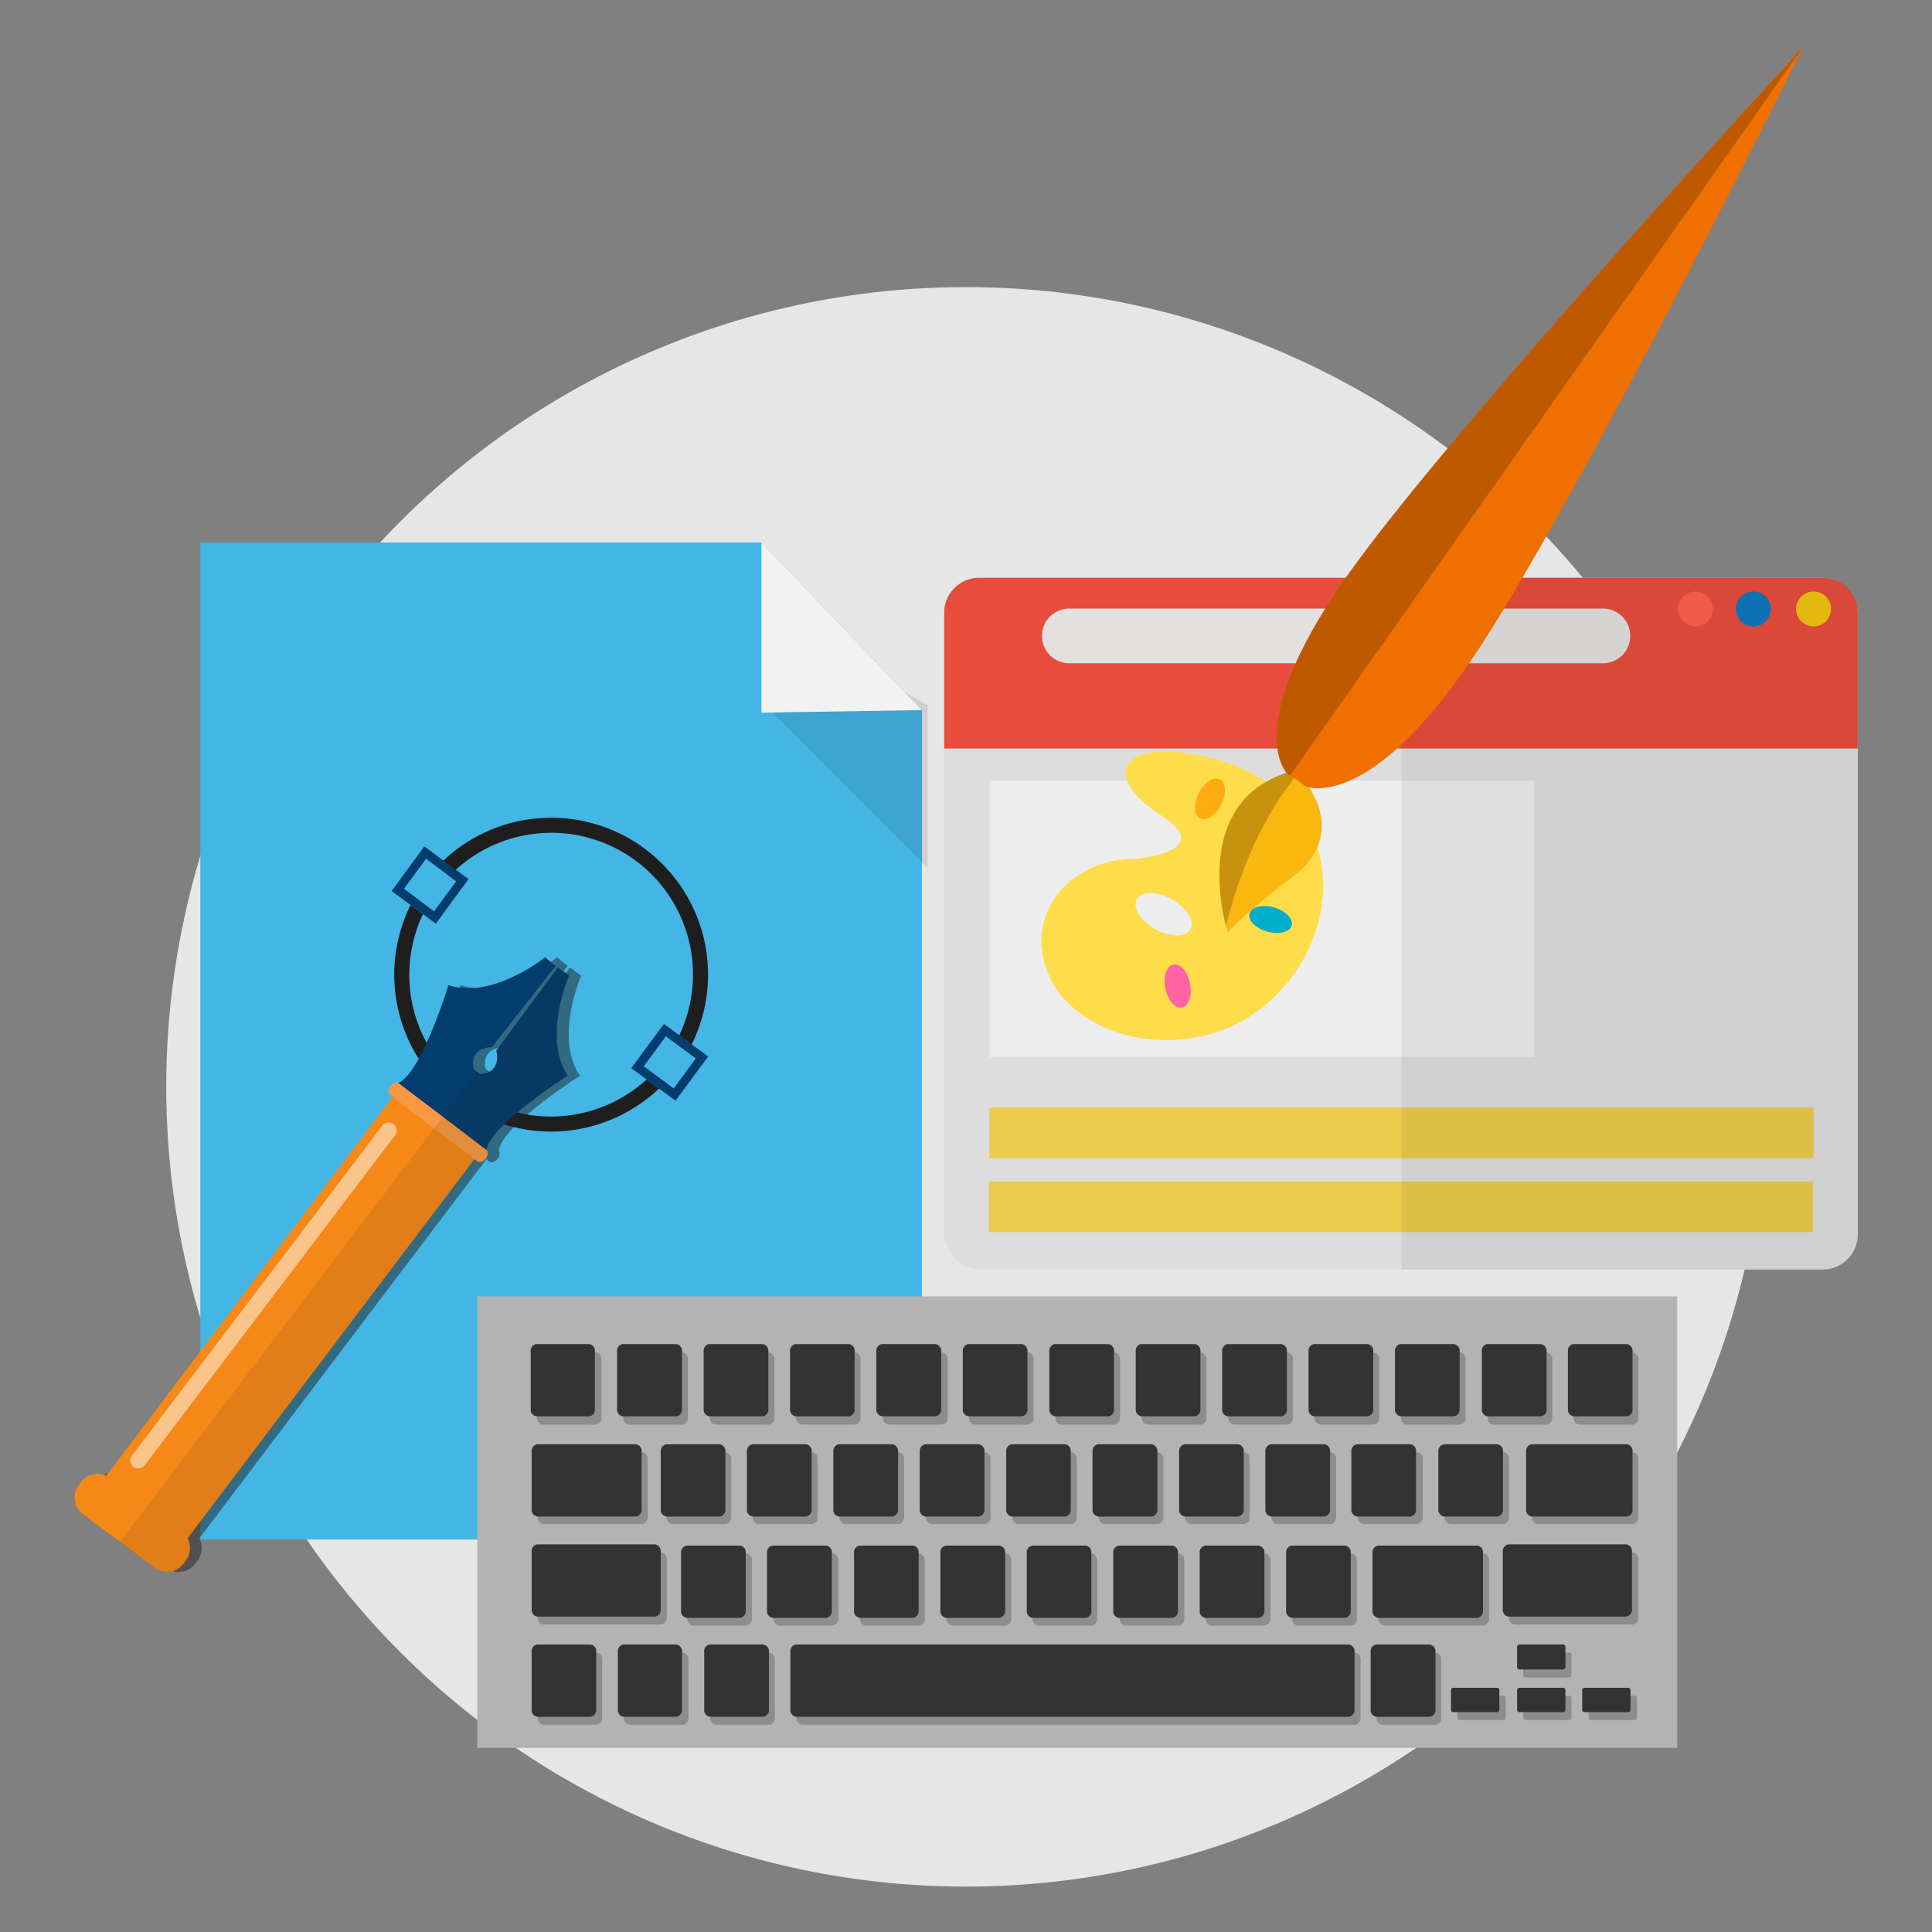 <svg id="Capa_1" data-name="Capa 1" xmlns="http://www.w3.org/2000/svg" viewBox="0 0 200 200"><rect x="0" y="0" width="200" height="200" fill="#808080" stroke="none"/><defs><style>.cls-1{fill:#e6e6e6;}.cls-2{fill:#ddd;}.cls-3{fill:#e74c3c;}.cls-4{fill:#ff614f;}.cls-5{fill:#0e78c1;}.cls-6,.cls-9{fill:#f1c40f;}.cls-7{fill:#e2e1e0;}.cls-8{fill:#ededed;}.cls-9{opacity:0.7;}.cls-10{opacity:0.06;}.cls-11{fill:#43b6e5;}.cls-12,.cls-30{opacity:0.1;}.cls-13{fill:#f2f2f2;}.cls-14{fill:#033d6d;}.cls-15{fill:#1e1e1e;}.cls-16{fill:#b3b3b3;}.cls-17{opacity:0.3;}.cls-18{fill:#333;}.cls-18,.cls-19,.cls-24,.cls-25,.cls-26{fill-rule:evenodd;}.cls-19{fill:#ffdc4a;}.cls-20{fill:#ff63a4;}.cls-21{fill:#00aecb;}.cls-22{fill:#00f345;}.cls-23{fill:#ffac13;}.cls-24{fill:#f9b710;}.cls-25{opacity:0.2;}.cls-26{fill:#ef6f00;}.cls-27,.cls-30{fill:#231f20;}.cls-27,.cls-31{opacity:0.5;}.cls-28{fill:#f68817;}.cls-29{fill:#f99841;}.cls-31{fill:#fff;}</style></defs><title>diseno-web-freelance-3</title><g id="Design_Web" data-name="Design Web"><g id="Background"><circle id="Background_2" data-name="Background 2" class="cls-1" cx="100" cy="112.51" r="82.79"/></g><g id="Design_Web-2" data-name="Design Web"><g id="Web"><rect class="cls-2" x="97.75" y="59.81" width="94.57" height="71.61" rx="3.63" ry="3.63"/><path class="cls-3" d="M188.7,59.81H101.37a3.63,3.63,0,0,0-3.63,3.63V77.49h94.57V63.44A3.63,3.63,0,0,0,188.7,59.81Z"/><circle class="cls-4" cx="175.51" cy="63.04" r="1.81"/><circle class="cls-5" cx="181.5" cy="63.04" r="1.81"/><circle class="cls-6" cx="187.74" cy="63.04" r="1.81"/><path class="cls-7" d="M168.76,65.85a2.81,2.81,0,0,1-2.81,2.81H110.68a2.81,2.81,0,0,1-2.81-2.81h0A2.81,2.81,0,0,1,110.68,63h55.27a2.81,2.81,0,0,1,2.81,2.81Z"/><rect class="cls-8" x="102.43" y="80.82" width="56.4" height="28.6"/><rect class="cls-9" x="102.43" y="114.66" width="85.31" height="5.24"/><rect class="cls-9" x="102.38" y="122.31" width="85.31" height="5.24"/><path class="cls-10" d="M188.7,59.81H145.09v71.61H188.7a3.63,3.63,0,0,0,3.63-3.63V63.44A3.63,3.63,0,0,0,188.7,59.81Z"/></g><g id="Line"><polygon class="cls-11" points="20.74 56.16 20.74 159.37 95.44 159.37 95.44 73.51 78.83 56.16 20.74 56.16"/><polygon class="cls-12" points="79.15 72.99 96.01 89.85 96.01 72.99 83.78 66.11 79.15 72.99"/><polygon class="cls-13" points="95.44 73.51 78.83 73.77 78.83 56.16 95.44 73.51"/><path class="cls-14" d="M40.54,92.24l4.58,3.38L48.5,91l-4.58-3.38Zm6.68-1-2.29,3.1L41.82,92l2.29-3.1Z"/><path class="cls-14" d="M65.35,110.57l4.58,3.38,3.38-4.58L68.73,106Zm6.68-1-2.29,3.1-3.1-2.29,2.29-3.1Z"/><path class="cls-15" d="M66.94,111.74A14.67,14.67,0,0,1,43.78,94.64l-1.28-.95a16.24,16.24,0,0,0,25.72,19Z"/><path class="cls-15" d="M45.88,89.11l1.28.95a14.67,14.67,0,0,1,23.16,17.11l1.28.95a16.24,16.24,0,0,0-25.73-19Z"/></g><g id="Keyboard"><rect class="cls-16" x="49.41" y="134.2" width="124.21" height="46.74"/><g id="Keyboard-2" data-name="Keyboard" class="cls-17"><path class="cls-18" d="M56.17,140h5.51a.69.69,0,0,1,.58.77v5.94a.69.69,0,0,1-.58.77H56.17a.7.7,0,0,1-.6-.77v-5.94a.7.7,0,0,1,.6-.77Z"/><path class="cls-18" d="M65.11,140h5.51a.7.7,0,0,1,.6.77v5.94a.7.7,0,0,1-.6.77H65.11a.7.7,0,0,1-.6-.77v-5.94a.7.7,0,0,1,.6-.77Z"/><path class="cls-18" d="M74.07,140h5.5a.7.7,0,0,1,.6.77v5.94a.7.7,0,0,1-.6.77h-5.5a.7.7,0,0,1-.6-.77v-5.94a.7.7,0,0,1,.6-.77Z"/><path class="cls-18" d="M83,140h5.5a.69.69,0,0,1,.59.77v5.94a.69.69,0,0,1-.59.77H83a.7.7,0,0,1-.6-.77v-5.94A.7.7,0,0,1,83,140Z"/><path class="cls-18" d="M92,140h5.51a.7.7,0,0,1,.59.77v5.94a.7.7,0,0,1-.59.77H92a.7.7,0,0,1-.6-.77v-5.94A.7.7,0,0,1,92,140Z"/><path class="cls-18" d="M100.91,140h5.5a.7.7,0,0,1,.6.77v5.94a.7.7,0,0,1-.6.77h-5.5a.7.7,0,0,1-.6-.77v-5.94a.7.7,0,0,1,.6-.77Z"/><path class="cls-18" d="M109.85,140h5.5a.69.69,0,0,1,.6.77v5.94a.7.7,0,0,1-.6.77h-5.5a.7.7,0,0,1-.6-.77v-5.94a.7.7,0,0,1,.6-.77Z"/><path class="cls-18" d="M118.79,140h5.52a.7.7,0,0,1,.59.77v5.94a.7.7,0,0,1-.59.77h-5.52a.7.7,0,0,1-.59-.77v-5.94a.7.7,0,0,1,.59-.77Z"/><path class="cls-18" d="M127.75,140h5.5a.7.7,0,0,1,.6.77v5.94a.7.7,0,0,1-.6.77h-5.5a.69.69,0,0,1-.6-.77v-5.94a.69.69,0,0,1,.6-.77Z"/><path class="cls-18" d="M136.69,140h5.5a.69.69,0,0,1,.6.77v5.94a.69.69,0,0,1-.6.77h-5.5a.7.7,0,0,1-.6-.77v-5.94a.7.7,0,0,1,.6-.77Z"/><path class="cls-18" d="M145.63,140h5.51a.7.7,0,0,1,.59.77v5.94a.7.7,0,0,1-.59.77h-5.51a.7.7,0,0,1-.6-.77v-5.94a.7.7,0,0,1,.6-.77Z"/><path class="cls-18" d="M69.6,150.33h5.5a.7.7,0,0,1,.6.77V157a.7.7,0,0,1-.6.77H69.6A.7.7,0,0,1,69,157V151.1a.7.7,0,0,1,.59-.77Z"/><path class="cls-18" d="M78.54,150.33h5.51a.7.7,0,0,1,.6.77V157a.7.7,0,0,1-.6.77H78.54a.7.7,0,0,1-.6-.77V151.1a.7.7,0,0,1,.6-.77Z"/><path class="cls-18" d="M87.49,150.33H93a.7.7,0,0,1,.6.77V157a.7.7,0,0,1-.6.77H87.49a.69.69,0,0,1-.59-.77V151.1a.69.69,0,0,1,.59-.77Z"/><path class="cls-18" d="M96.44,150.33h5.5a.7.7,0,0,1,.6.77V157a.7.7,0,0,1-.6.77h-5.5a.7.7,0,0,1-.6-.77V151.1a.7.7,0,0,1,.6-.77Z"/><path class="cls-18" d="M105.38,150.33h5.51a.69.69,0,0,1,.59.77V157a.69.69,0,0,1-.59.77h-5.51a.7.7,0,0,1-.59-.77V151.1a.7.7,0,0,1,.59-.77Z"/><path class="cls-18" d="M114.33,150.33h5.51a.7.7,0,0,1,.6.77V157a.7.7,0,0,1-.6.77h-5.51a.7.7,0,0,1-.6-.77V151.1a.7.7,0,0,1,.6-.77Z"/><path class="cls-18" d="M123.28,150.33h5.5a.7.7,0,0,1,.59.77V157a.7.7,0,0,1-.59.77h-5.5a.7.7,0,0,1-.6-.77V151.1a.7.7,0,0,1,.6-.77Z"/><path class="cls-18" d="M132.22,150.33h5.51a.69.69,0,0,1,.59.77V157a.69.69,0,0,1-.59.77h-5.51a.7.7,0,0,1-.59-.77V151.1a.7.7,0,0,1,.59-.77Z"/><path class="cls-18" d="M141.17,150.33h5.51a.7.7,0,0,1,.6.77V157a.7.7,0,0,1-.6.77h-5.51a.7.7,0,0,1-.6-.77V151.1a.7.7,0,0,1,.6-.77Z"/><path class="cls-18" d="M150.12,150.33h5.5a.7.7,0,0,1,.6.77V157a.7.7,0,0,1-.6.77h-5.5a.7.7,0,0,1-.59-.77V151.1a.7.7,0,0,1,.59-.77Z"/><path class="cls-18" d="M154.59,140h5.5a.7.7,0,0,1,.6.77v5.94a.7.7,0,0,1-.6.77h-5.5a.7.7,0,0,1-.6-.77v-5.94a.7.7,0,0,1,.6-.77Z"/><path class="cls-18" d="M163.53,140H169a.7.7,0,0,1,.6.77v5.94a.7.7,0,0,1-.6.77h-5.5a.7.7,0,0,1-.6-.77v-5.94a.7.7,0,0,1,.6-.77Z"/><path class="cls-18" d="M159.21,150.33H169a.7.7,0,0,1,.6.77V157a.7.7,0,0,1-.6.77h-9.82a.7.7,0,0,1-.6-.77V151.1a.7.7,0,0,1,.6-.77Z"/><path class="cls-18" d="M56.26,150.33H66.45a.7.7,0,0,1,.6.77V157a.7.7,0,0,1-.6.77H56.26a.69.69,0,0,1-.6-.77V151.1a.69.69,0,0,1,.6-.77Z"/><path class="cls-18" d="M56.26,160.7H68.43a.7.7,0,0,1,.6.77v5.94a.7.7,0,0,1-.6.77H56.26a.69.69,0,0,1-.6-.77v-5.94a.69.69,0,0,1,.6-.77Z"/><path class="cls-18" d="M56.26,171.07h5.49a.7.7,0,0,1,.59.77v5.94a.7.7,0,0,1-.59.77H56.26a.69.69,0,0,1-.6-.77v-5.94a.69.69,0,0,1,.6-.77Z"/><path class="cls-18" d="M65.19,171.07h5.49a.7.7,0,0,1,.6.77v5.94a.7.7,0,0,1-.6.77H65.19a.7.7,0,0,1-.6-.77v-5.94a.7.7,0,0,1,.6-.77Z"/><path class="cls-18" d="M74.12,171.07h5.49a.7.7,0,0,1,.6.77v5.94a.69.69,0,0,1-.6.77H74.12a.7.7,0,0,1-.59-.77v-5.94a.7.7,0,0,1,.59-.77Z"/><path class="cls-18" d="M83.05,171.07h57.2a.7.7,0,0,1,.6.77v5.94a.7.7,0,0,1-.6.77H83.05a.7.7,0,0,1-.6-.77v-5.94a.7.7,0,0,1,.6-.77Z"/><path class="cls-18" d="M71.74,160.8h5.5a.7.7,0,0,1,.6.77v5.94a.7.7,0,0,1-.6.77h-5.5a.7.7,0,0,1-.6-.77v-5.94a.7.7,0,0,1,.6-.77Z"/><path class="cls-18" d="M80.68,160.8h5.51a.7.7,0,0,1,.6.77v5.94a.7.7,0,0,1-.6.77H80.68a.7.7,0,0,1-.59-.77v-5.94a.7.7,0,0,1,.59-.77Z"/><path class="cls-18" d="M89.62,160.8h5.51a.7.7,0,0,1,.6.77v5.94a.7.7,0,0,1-.6.77H89.62a.69.69,0,0,1-.59-.77v-5.94a.7.7,0,0,1,.59-.77Z"/><path class="cls-18" d="M98.58,160.8h5.5a.7.7,0,0,1,.6.77v5.94a.7.7,0,0,1-.6.77h-5.5a.7.7,0,0,1-.6-.77v-5.94a.7.7,0,0,1,.6-.77Z"/><path class="cls-18" d="M107.52,160.8H113a.7.7,0,0,1,.58.77v5.94a.69.69,0,0,1-.58.77h-5.51a.7.7,0,0,1-.6-.77v-5.94a.7.7,0,0,1,.6-.77Z"/><path class="cls-18" d="M116.46,160.8H122a.7.7,0,0,1,.6.77v5.94a.7.7,0,0,1-.6.77h-5.51a.7.7,0,0,1-.6-.77v-5.94a.7.7,0,0,1,.6-.77Z"/><path class="cls-18" d="M125.42,160.8h5.5a.7.7,0,0,1,.6.77v5.94a.7.7,0,0,1-.6.77h-5.5a.7.7,0,0,1-.6-.77v-5.94a.7.7,0,0,1,.6-.77Z"/><path class="cls-18" d="M134.36,160.8h5.51a.7.7,0,0,1,.59.77v5.94a.7.7,0,0,1-.59.77h-5.51a.7.7,0,0,1-.6-.77v-5.94a.7.7,0,0,1,.6-.77Z"/><path class="cls-18" d="M143.3,160.8h10.25a.7.7,0,0,1,.6.77v5.94a.7.7,0,0,1-.6.77H143.3a.7.7,0,0,1-.59-.77v-5.94a.7.7,0,0,1,.59-.77Z"/><path class="cls-18" d="M156.79,160.7H169a.7.7,0,0,1,.6.77v5.94a.7.7,0,0,1-.6.77H156.79a.7.7,0,0,1-.59-.77v-5.94a.7.7,0,0,1,.59-.77Z"/><path class="cls-18" d="M157.88,171.07h4.59a.24.24,0,0,1,.21.26v2.06a.24.24,0,0,1-.21.26h-4.59a.24.24,0,0,1-.2-.26v-2.06a.24.24,0,0,1,.2-.26Z"/><path class="cls-18" d="M157.88,175.54h4.59a.24.24,0,0,1,.21.26v2a.24.24,0,0,1-.21.26h-4.59a.24.24,0,0,1-.2-.26v-2a.24.24,0,0,1,.2-.26Z"/><path class="cls-18" d="M151.08,175.54h4.59a.24.24,0,0,1,.21.26v2a.24.24,0,0,1-.21.26h-4.59a.24.24,0,0,1-.2-.26v-2a.24.24,0,0,1,.2-.26Z"/><path class="cls-18" d="M164.68,175.54h4.59a.24.24,0,0,1,.2.26v2a.24.24,0,0,1-.2.26h-4.59a.25.25,0,0,1-.22-.26v-2a.24.24,0,0,1,.22-.26Z"/><path class="cls-18" d="M143.09,171.07h5.51a.7.7,0,0,1,.6.77v5.94a.7.7,0,0,1-.6.77h-5.51a.7.7,0,0,1-.59-.77v-5.94a.7.7,0,0,1,.59-.77Z"/></g><g id="Keyboard-3" data-name="Keyboard"><path class="cls-18" d="M55.54,139.14H61a.69.69,0,0,1,.58.77v5.94a.69.69,0,0,1-.58.77H55.54a.7.7,0,0,1-.6-.77V139.9a.7.7,0,0,1,.6-.77Z"/><path class="cls-18" d="M64.48,139.14H70a.7.7,0,0,1,.6.77v5.94a.7.7,0,0,1-.6.77H64.48a.7.7,0,0,1-.6-.77V139.9a.7.7,0,0,1,.6-.77Z"/><path class="cls-18" d="M73.44,139.14h5.5a.7.7,0,0,1,.6.77v5.94a.7.7,0,0,1-.6.77h-5.5a.7.7,0,0,1-.6-.77V139.9a.7.7,0,0,1,.6-.77Z"/><path class="cls-18" d="M82.38,139.14h5.5a.69.69,0,0,1,.59.77v5.94a.69.69,0,0,1-.59.77h-5.5a.7.7,0,0,1-.59-.77V139.9a.7.7,0,0,1,.59-.77Z"/><path class="cls-18" d="M91.32,139.14h5.51a.7.7,0,0,1,.6.77v5.94a.7.7,0,0,1-.6.77H91.32a.7.7,0,0,1-.6-.77V139.9a.7.7,0,0,1,.6-.77Z"/><path class="cls-18" d="M100.27,139.14h5.5a.7.7,0,0,1,.59.77v5.94a.7.7,0,0,1-.59.77h-5.5a.7.7,0,0,1-.6-.77V139.9a.7.7,0,0,1,.6-.77Z"/><path class="cls-18" d="M109.22,139.14h5.5a.69.69,0,0,1,.6.77v5.94a.69.69,0,0,1-.6.77h-5.5a.7.7,0,0,1-.59-.77V139.9a.7.7,0,0,1,.59-.77Z"/><path class="cls-18" d="M118.16,139.14h5.51a.7.7,0,0,1,.6.77v5.94a.7.7,0,0,1-.6.77h-5.51a.7.7,0,0,1-.59-.77V139.9a.7.7,0,0,1,.59-.77Z"/><path class="cls-18" d="M127.12,139.14h5.5a.7.7,0,0,1,.6.77v5.94a.7.7,0,0,1-.6.77h-5.5a.69.69,0,0,1-.6-.77V139.9a.69.69,0,0,1,.6-.77Z"/><path class="cls-18" d="M136.06,139.14h5.5a.69.69,0,0,1,.6.77v5.94a.7.7,0,0,1-.6.77h-5.5a.7.7,0,0,1-.6-.77V139.9a.7.7,0,0,1,.6-.77Z"/><path class="cls-18" d="M145,139.14h5.51a.7.7,0,0,1,.59.77v5.94a.7.7,0,0,1-.59.77H145a.7.7,0,0,1-.59-.77V139.9a.7.7,0,0,1,.59-.77Z"/><path class="cls-18" d="M69,149.51h5.5a.7.7,0,0,1,.59.77v5.94a.7.7,0,0,1-.59.77H69a.7.7,0,0,1-.6-.77v-5.94a.7.7,0,0,1,.6-.77Z"/><path class="cls-18" d="M77.91,149.51h5.51a.7.7,0,0,1,.6.77v5.94a.7.7,0,0,1-.6.77H77.91a.7.7,0,0,1-.59-.77v-5.94a.7.7,0,0,1,.59-.77Z"/><path class="cls-18" d="M86.86,149.51h5.51a.7.7,0,0,1,.6.77v5.94a.7.7,0,0,1-.6.77H86.86a.69.69,0,0,1-.59-.77v-5.94a.69.69,0,0,1,.59-.77Z"/><path class="cls-18" d="M95.81,149.51h5.5a.7.7,0,0,1,.6.77v5.94a.7.7,0,0,1-.6.77h-5.5a.7.7,0,0,1-.6-.77v-5.94a.7.7,0,0,1,.6-.77Z"/><path class="cls-18" d="M104.75,149.51h5.51a.69.69,0,0,1,.58.77v5.94a.69.69,0,0,1-.58.77h-5.51a.7.7,0,0,1-.59-.77v-5.94a.7.7,0,0,1,.59-.77Z"/><path class="cls-18" d="M113.7,149.51h5.51a.7.7,0,0,1,.6.77v5.94a.7.7,0,0,1-.6.77H113.7a.7.7,0,0,1-.6-.77v-5.94a.7.7,0,0,1,.6-.77Z"/><path class="cls-18" d="M122.65,149.51h5.5a.7.7,0,0,1,.6.77v5.94a.7.7,0,0,1-.6.77h-5.5a.7.7,0,0,1-.59-.77v-5.94a.7.7,0,0,1,.59-.77Z"/><path class="cls-18" d="M131.59,149.51h5.51a.69.69,0,0,1,.59.77v5.94a.69.69,0,0,1-.59.77h-5.51a.7.7,0,0,1-.6-.77v-5.94a.7.7,0,0,1,.6-.77Z"/><path class="cls-18" d="M140.53,149.51H146a.7.7,0,0,1,.59.77v5.94a.7.7,0,0,1-.59.77h-5.51a.7.7,0,0,1-.6-.77v-5.94a.7.7,0,0,1,.6-.77Z"/><path class="cls-18" d="M149.49,149.51H155a.7.7,0,0,1,.59.77v5.94a.7.7,0,0,1-.59.77h-5.5a.7.7,0,0,1-.6-.77v-5.94a.7.7,0,0,1,.6-.77Z"/><path class="cls-18" d="M154,139.14h5.5a.7.7,0,0,1,.6.77v5.94a.7.7,0,0,1-.6.77H154a.7.7,0,0,1-.6-.77V139.9a.7.7,0,0,1,.6-.77Z"/><path class="cls-18" d="M162.9,139.14h5.5a.7.7,0,0,1,.6.77v5.94a.7.7,0,0,1-.6.77h-5.5a.7.7,0,0,1-.59-.77V139.9a.7.7,0,0,1,.59-.77Z"/><path class="cls-18" d="M158.58,149.51h9.82a.7.7,0,0,1,.6.77v5.94a.7.7,0,0,1-.6.77h-9.82a.7.7,0,0,1-.6-.77v-5.94a.7.7,0,0,1,.6-.77Z"/><path class="cls-18" d="M55.63,149.51H65.82a.7.7,0,0,1,.6.77v5.94a.7.7,0,0,1-.6.77H55.63a.69.69,0,0,1-.59-.77v-5.94a.69.69,0,0,1,.59-.77Z"/><path class="cls-18" d="M55.63,159.87H67.8a.71.71,0,0,1,.6.77v5.94a.7.7,0,0,1-.6.77H55.63a.69.69,0,0,1-.59-.77v-5.94a.69.69,0,0,1,.59-.77Z"/><path class="cls-18" d="M55.63,170.24h5.49a.7.7,0,0,1,.6.77v5.94a.7.7,0,0,1-.6.77H55.63a.69.69,0,0,1-.59-.77V171a.69.69,0,0,1,.59-.77Z"/><path class="cls-18" d="M64.56,170.24H70a.7.7,0,0,1,.6.77v5.94a.7.7,0,0,1-.6.77H64.56a.7.7,0,0,1-.6-.77V171a.7.7,0,0,1,.6-.77Z"/><path class="cls-18" d="M73.49,170.24H79a.7.7,0,0,1,.6.77v5.94a.69.69,0,0,1-.6.77H73.49a.7.7,0,0,1-.59-.77V171a.7.7,0,0,1,.59-.77Z"/><path class="cls-18" d="M82.42,170.24h57.2a.7.7,0,0,1,.6.77v5.94a.7.7,0,0,1-.6.77H82.42a.7.7,0,0,1-.6-.77V171a.7.7,0,0,1,.6-.77Z"/><path class="cls-18" d="M71.1,160h5.5a.7.7,0,0,1,.6.77v5.94a.7.7,0,0,1-.6.77H71.1a.7.7,0,0,1-.6-.77v-5.94a.7.7,0,0,1,.6-.77Z"/><path class="cls-18" d="M80,160h5.51a.7.7,0,0,1,.6.77v5.94a.7.7,0,0,1-.6.77H80a.7.7,0,0,1-.6-.77v-5.94A.7.7,0,0,1,80,160Z"/><path class="cls-18" d="M89,160H94.5a.7.7,0,0,1,.6.77v5.94a.7.7,0,0,1-.6.77H89a.7.7,0,0,1-.59-.77v-5.94A.7.7,0,0,1,89,160Z"/><path class="cls-18" d="M97.95,160h5.5a.7.7,0,0,1,.6.77v5.94a.7.7,0,0,1-.6.77h-5.5a.7.7,0,0,1-.6-.77v-5.94a.7.7,0,0,1,.6-.77Z"/><path class="cls-18" d="M106.89,160h5.51a.7.7,0,0,1,.58.77v5.94a.7.7,0,0,1-.58.77h-5.51a.7.7,0,0,1-.6-.77v-5.94a.7.7,0,0,1,.6-.77Z"/><path class="cls-18" d="M115.83,160h5.51a.7.7,0,0,1,.6.77v5.94a.7.7,0,0,1-.6.77h-5.51a.7.7,0,0,1-.59-.77v-5.94a.7.7,0,0,1,.59-.77Z"/><path class="cls-18" d="M124.79,160h5.5a.7.7,0,0,1,.6.77v5.94a.7.7,0,0,1-.6.77h-5.5a.7.7,0,0,1-.6-.77v-5.94a.7.7,0,0,1,.6-.77Z"/><path class="cls-18" d="M133.73,160h5.51a.7.7,0,0,1,.59.77v5.94a.7.7,0,0,1-.59.77h-5.51a.7.7,0,0,1-.59-.77v-5.94a.7.7,0,0,1,.59-.77Z"/><path class="cls-18" d="M142.67,160h10.25a.7.7,0,0,1,.6.77v5.94a.7.7,0,0,1-.6.77H142.67a.7.7,0,0,1-.59-.77v-5.94a.7.7,0,0,1,.59-.77Z"/><path class="cls-18" d="M156.16,159.87h12.18a.71.71,0,0,1,.6.77v5.94a.7.7,0,0,1-.6.77H156.16a.7.7,0,0,1-.59-.77v-5.94a.7.7,0,0,1,.59-.77Z"/><path class="cls-18" d="M157.25,170.24h4.59a.24.24,0,0,1,.21.26v2.06a.24.24,0,0,1-.21.26h-4.59a.24.24,0,0,1-.2-.26V170.5a.24.24,0,0,1,.2-.26Z"/><path class="cls-18" d="M157.25,174.72h4.59a.24.24,0,0,1,.21.26v2a.24.24,0,0,1-.21.26h-4.59a.24.24,0,0,1-.2-.26v-2a.24.24,0,0,1,.2-.26Z"/><path class="cls-18" d="M150.45,174.72H155a.24.24,0,0,1,.21.26v2a.24.24,0,0,1-.21.26h-4.59a.24.24,0,0,1-.2-.26v-2a.24.24,0,0,1,.2-.26Z"/><path class="cls-18" d="M164,174.72h4.59a.24.24,0,0,1,.2.26v2a.24.24,0,0,1-.2.26H164a.24.24,0,0,1-.21-.26v-2a.24.24,0,0,1,.21-.26Z"/><path class="cls-18" d="M142.46,170.24H148a.7.7,0,0,1,.6.77v5.94a.7.7,0,0,1-.6.77h-5.51a.7.7,0,0,1-.6-.77V171a.7.7,0,0,1,.6-.77Z"/></g></g><g id="Brush"><path class="cls-19" d="M125.25,78.45c-9.08-2.27-11.64,1.76-5,6,5.72,3.7-2.59,4.45-2.59,4.45-7.08-.09-12.21,6.16-8.76,12.73,2,3.78,8,7.24,15.44,5.65C138.11,104.37,143.64,83.06,125.25,78.45ZM119.59,96.2c-1.53-.85-2.4-2.24-1.91-3.1s2.1-.87,3.64,0,2.39,2.23,1.91,3.1S121.12,97,119.59,96.2Z"/><ellipse class="cls-20" cx="121.91" cy="102.08" rx="1.3" ry="2.27" transform="translate(-17.66 25.91) rotate(-11.32)"/><ellipse class="cls-21" cx="131.53" cy="95.18" rx="1.3" ry="2.27" transform="translate(3.8 195.41) rotate(-74.01)"/><ellipse class="cls-22" cx="130.14" cy="89.77" rx="1.3" ry="2.27" transform="translate(-22.48 48.5) rotate(-19.47)"/><ellipse class="cls-23" cx="125.26" cy="82.71" rx="2.27" ry="1.3" transform="translate(-4.77 157.69) rotate(-63.41)"/><path class="cls-24" d="M135.26,81.17s4.33,5.23-1.41,9.57-6.75,5.83-6.75,5.83-4.32-13.4,6.32-16.65l.89-.14Z"/><path class="cls-25" d="M126.91,95.9c.83-3.44,3-10.59,7.55-15.9l-.14-.21-.89.14C124.2,82.74,126.2,93.15,126.91,95.9Z"/><path class="cls-26" d="M184.74,6.92c-9.58,10.46-34.21,37.62-44.25,51.25-12.61,17.1-7.16,22-7.16,22l.65.37,1.2.87s6.81,3,18.3-14.85c9.15-14.2,25.63-46.61,31.94-59.19l1.36-2.71Z"/><path class="cls-25" d="M140.49,58.17c-12.61,17.1-7.16,22-7.16,22l.21.12L186.78,4.7l-2,2.22C175.16,17.38,150.54,44.54,140.49,58.17Z"/></g><g id="Pen"><path class="cls-27" d="M60.16,101,59,100.15l-6.37,8.59c.51,2.33-1.42,2.43-1.67,2.44l-.34-.26h0l-.36-.27c-.06-.24-.48-2.13,1.91-2.26L58.77,100l-1.1-.9s-5.46,4.41-10,2.88c0,0-2.8,9.2-5.22,10.14l0,0c-.22-.16-.6,0-.85.3s-.28.74-.06.9l.29.22L12.2,152.77a2.14,2.14,0,0,0-2.61.66l-.24.32a2.14,2.14,0,0,0,.44,3l3.89,2.9h0l3.54,2.64a2.14,2.14,0,0,0,3-.43l.24-.32a2.14,2.14,0,0,0,.17-2.29L50.35,120l.32.25c.22.17.6,0,.85-.3s.28-.73.06-.9l0,0,.07.05c.27-2.59,8.39-7.73,8.39-7.73C57.36,107.41,60.16,101,60.16,101Z"/><path class="cls-14" d="M58.78,111.34c-2.67-3.94.13-10.37.13-10.37l-1.16-.82-6.37,8.59c.51,2.33-1.42,2.43-1.67,2.44l-.69-.53c-.06-.24-.48-2.13,1.91-2.26L57.52,100l-1.1-.9s-5.46,4.41-10,2.88c0,0-2.8,9.2-5.22,10.14L45.06,115h0l1.29,1h0l4,3.05C50.66,116.49,58.78,111.34,58.78,111.34Z"/><path class="cls-28" d="M49.49,119.49,41,113.07,11,152.77a2.14,2.14,0,0,0-2.61.66l-.24.32a2.14,2.14,0,0,0,.44,3L16,162.29a2.14,2.14,0,0,0,3-.43l.24-.32a2.14,2.14,0,0,0,.17-2.29Z"/><path class="cls-29" d="M50.29,119.94c-.25.33-.64.46-.86.3l-9.06-6.9c-.22-.17-.19-.57.06-.9h0c.25-.33.63-.47.85-.3l9.06,6.9c.22.17.19.57-.06.9Z"/><path class="cls-30" d="M58.92,101l-1.16-.82-6.37,8.59c.51,2.33-1.42,2.43-1.67,2.44l-.34-.26-37,48.72L16,162.29a2.14,2.14,0,0,0,3-.43l.24-.32a2.14,2.14,0,0,0,.17-2.29L49.11,120l.32.25c.22.17.6,0,.86-.3s.28-.73.06-.9l0,0,.09.06c.27-2.59,8.39-7.73,8.39-7.73C56.12,107.41,58.92,101,58.92,101Z"/><path class="cls-31" d="M15,151.66a.86.86,0,0,1-1.19.2h0a.86.86,0,0,1-.13-1.2l25.87-34.1a.86.86,0,0,1,1.19-.2h0a.86.86,0,0,1,.13,1.2Z"/></g></g></g></svg>